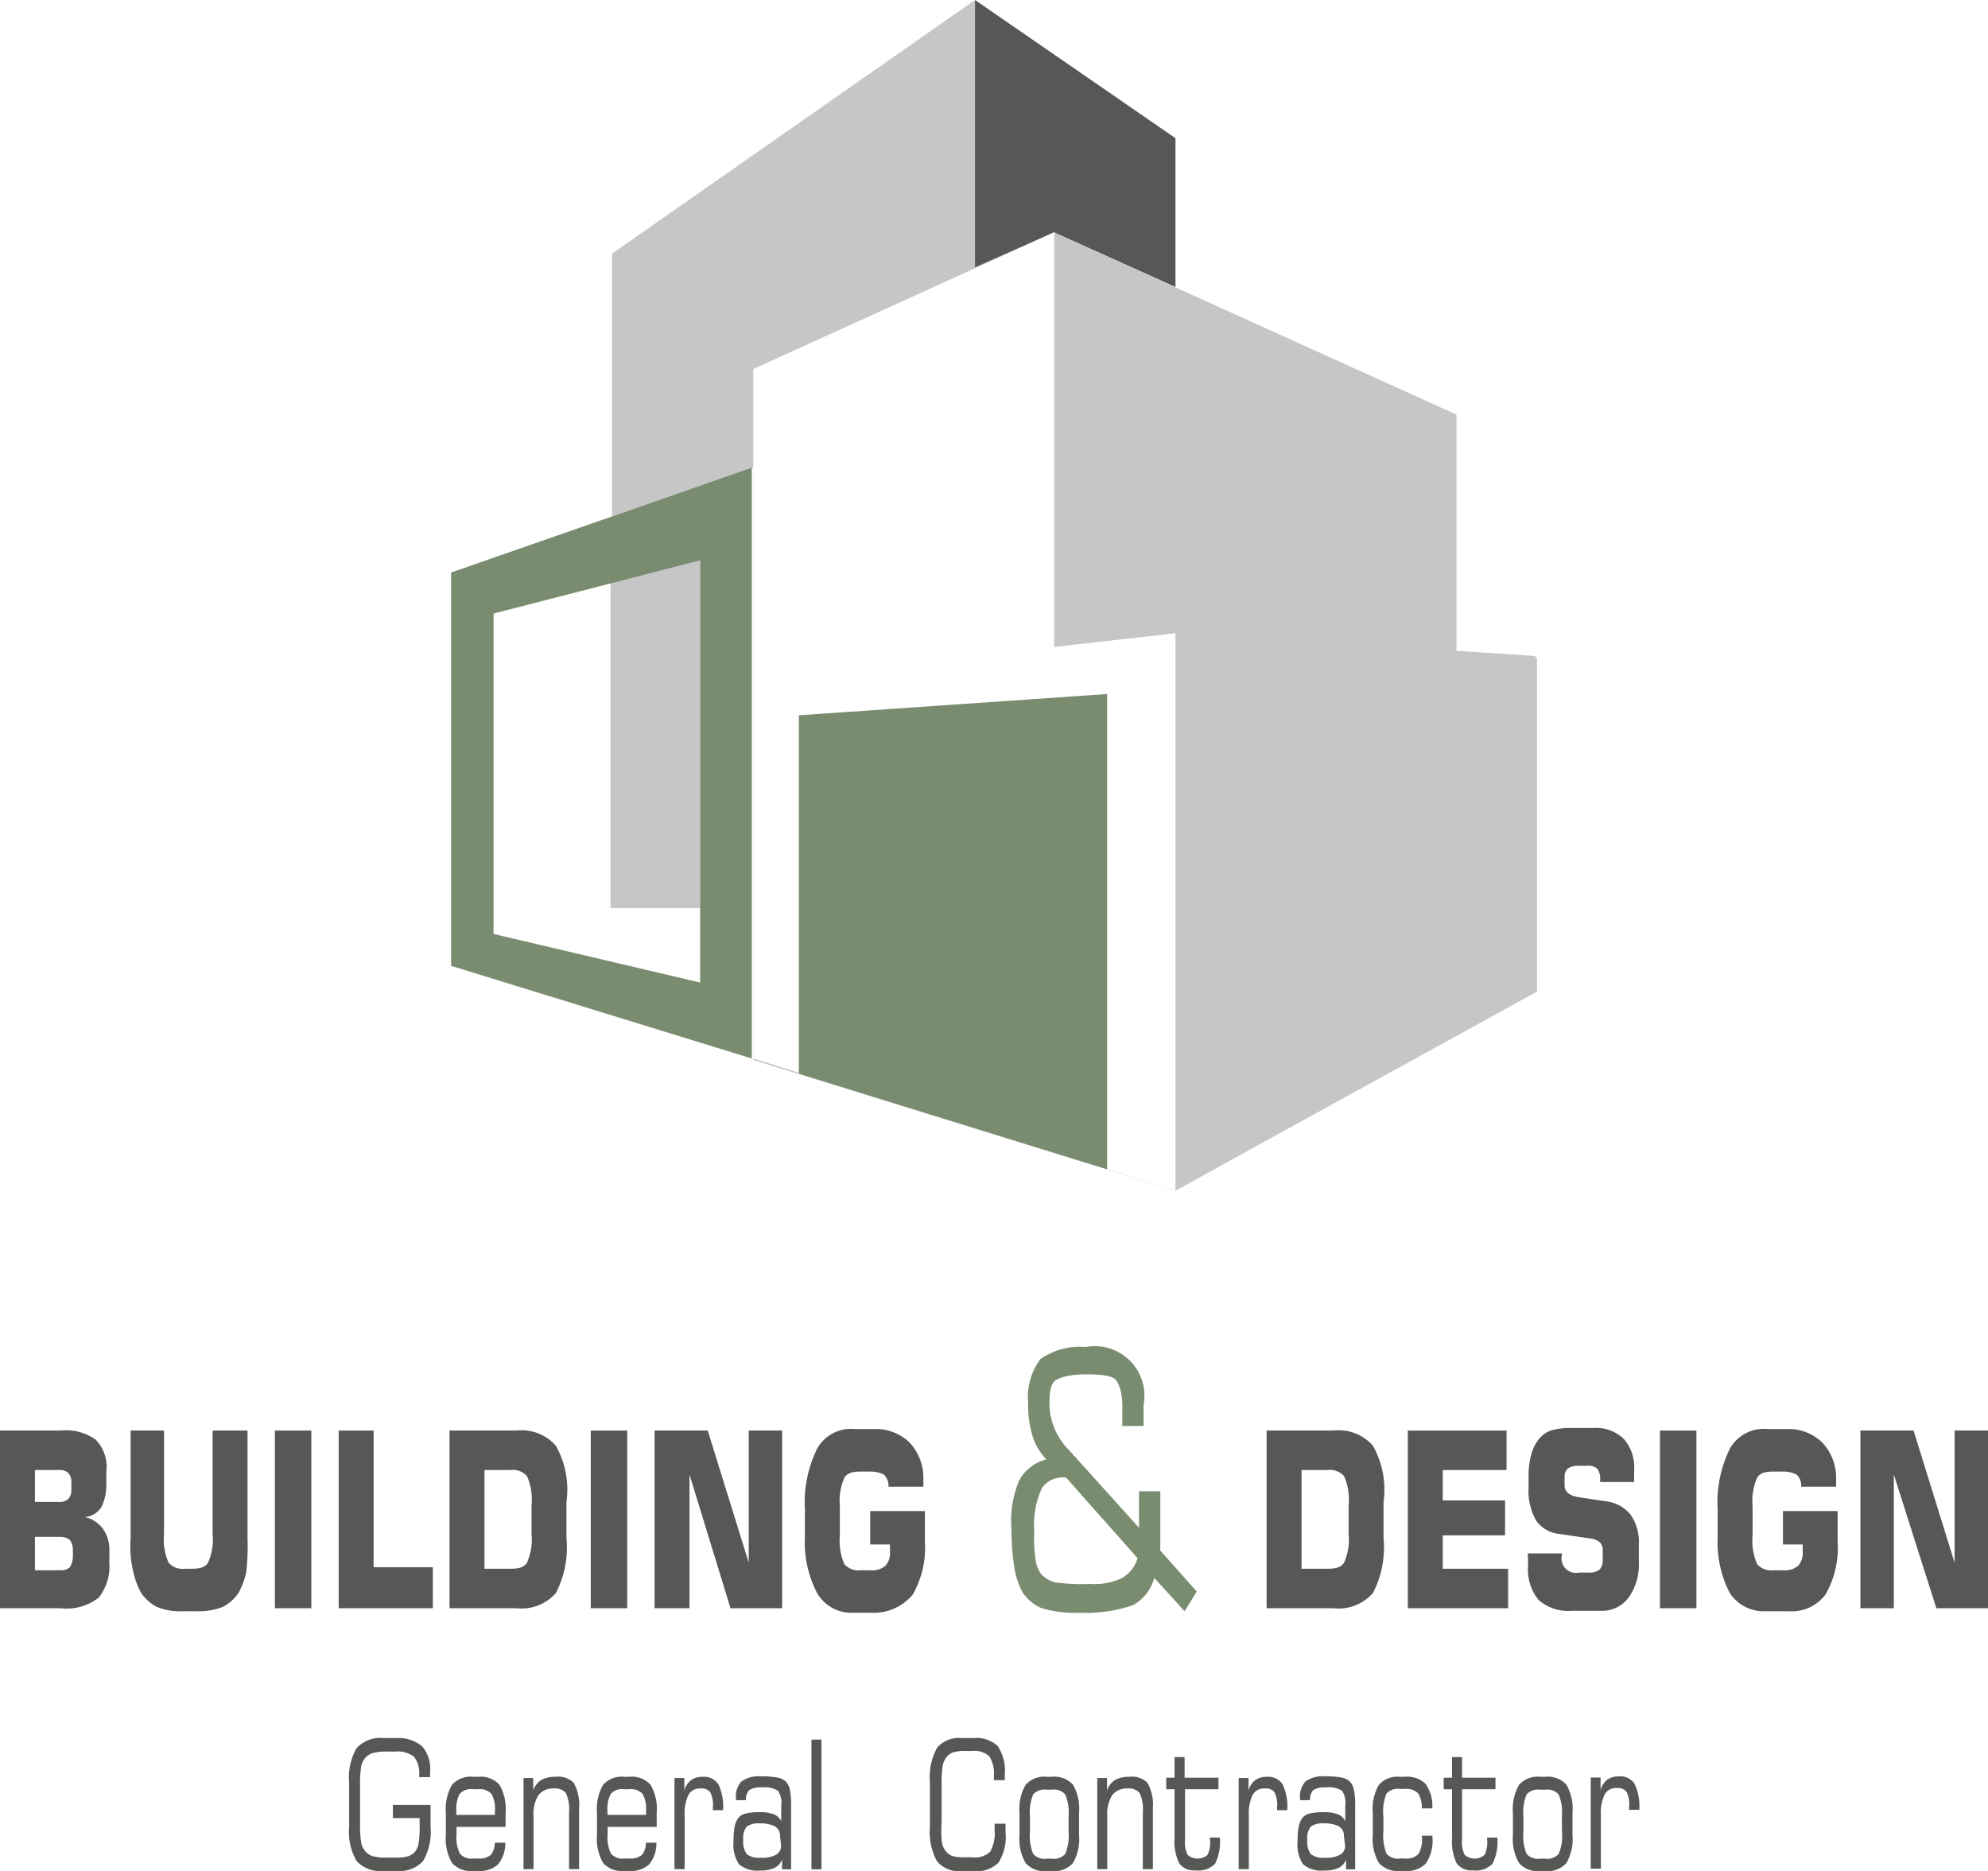 <svg id="a719c795-6e3a-4565-a6cf-71622a5d9f36" data-name="Livello 1" xmlns="http://www.w3.org/2000/svg" viewBox="0 0 130.9 123.2"><defs><style>.\39 a50a8fb-1952-4ddd-bcfd-4ccd2b3b72b3{fill:#c6c6c6;}.\35 7d5fbcc-edb8-4bb7-a623-7f3f1147060c,.\39 aced6d8-a2bd-4ad0-b24a-48feb88f6ca9{fill:#575756;}.\39 da887b3-bf42-413b-b02a-33125dfa3429{fill:#fff;}.b536e490-a80f-4661-a6c3-dda9e0d2e36f{fill:none;}.c81736ce-7bca-444b-8ffe-86585767bdea{fill:#798c70;}.\39 aced6d8-a2bd-4ad0-b24a-48feb88f6ca9{fill-rule:evenodd;}</style></defs><title>Tavola disegno 1</title><path class="9a50a8fb-1952-4ddd-bcfd-4ccd2b3b72b3" d="M46.1,59.8H40.2V38.4l5.9-1.5ZM64.2,0V17.6L49.5,24.3l19.8-9.1V42.5l8-.9,23.8,1.6v22L77.4,78.4,49.6,69.8v-39L40.3,34V16.7Z"/><polygon class="57d5fbcc-edb8-4bb7-a623-7f3f1147060c" points="77.4 18.9 77.4 9.1 64.2 0 64.2 17.6 69.4 15.3 77.4 18.9"/><polygon class="9a50a8fb-1952-4ddd-bcfd-4ccd2b3b72b3" points="77.4 41.7 77.4 78.4 101.2 65.3 101.2 43.3 77.4 41.7"/><polygon class="9a50a8fb-1952-4ddd-bcfd-4ccd2b3b72b3" points="69.4 15.3 69.4 42.6 77.4 41.7 77.5 41.7 95.9 42.9 95.9 27.3 69.4 15.3"/><polygon class="9da887b3-bf42-413b-b02a-33125dfa3429" points="69.4 15.3 69.4 42.6 77.4 41.7 77.4 78.4 49.6 69.7 49.6 24.3 69.4 15.3"/><polygon class="b536e490-a80f-4661-a6c3-dda9e0d2e36f" points="46.1 36.9 32.5 40.4 32.5 61.4 46.1 64.7 46.1 36.9"/><path class="c81736ce-7bca-444b-8ffe-86585767bdea" d="M29.7,63.6l19.8,6.1V30.8L29.7,37.7Zm2.8-23.2,13.6-3.5V64.7L32.5,61.5Z"/><polygon class="c81736ce-7bca-444b-8ffe-86585767bdea" points="52.6 47.1 52.6 70.7 72.9 77 72.9 45.7 52.6 47.1"/><path class="c81736ce-7bca-444b-8ffe-86585767bdea" d="M76.4,101.3V98.2H75v2.4l-4.6-5.1-.1-.1a4.41,4.41,0,0,1-1.2-3c0-.8.1-1.3.4-1.5s.9-.4,2-.4,1.8.1,2,.4.4.8.4,1.7v1.3h1.4V92.5a3.26,3.26,0,0,0-3.8-3.8,4.49,4.49,0,0,0-3,.8,4.19,4.19,0,0,0-.8,2.9,6.87,6.87,0,0,0,.3,2.2,3.77,3.77,0,0,0,.9,1.5,2.83,2.83,0,0,0-1.8,1.4,6.9,6.9,0,0,0-.5,3.2,16.12,16.12,0,0,0,.2,2.6,5.27,5.27,0,0,0,.5,1.5,2.76,2.76,0,0,0,1.3,1.1,7.65,7.65,0,0,0,2.5.3,9.59,9.59,0,0,0,3.5-.5,2.89,2.89,0,0,0,1.4-1.8l2,2.2.8-1.3-2.4-2.7Zm-2.5,2.6a4.14,4.14,0,0,1-2.1.4,12.89,12.89,0,0,1-2.3-.1,1.93,1.93,0,0,1-.9-.5,1.88,1.88,0,0,1-.4-.9,10.36,10.36,0,0,1-.1-2,5.75,5.75,0,0,1,.5-2.8,1.65,1.65,0,0,1,1.6-.7l4.7,5.3A2.21,2.21,0,0,1,73.9,103.9Z"/><rect class="57d5fbcc-edb8-4bb7-a623-7f3f1147060c" x="109.3" y="94.2" width="2.4" height="11.7"/><path class="57d5fbcc-edb8-4bb7-a623-7f3f1147060c" d="M116.2,106.1h1.6a2.78,2.78,0,0,0,2.4-1.1,6.22,6.22,0,0,0,.8-3.5v-2h-3.6v2.2h1.3v.5a1.22,1.22,0,0,1-.3.9,1.33,1.33,0,0,1-1,.3h-.6a1.25,1.25,0,0,1-1.1-.4,3.82,3.82,0,0,1-.3-1.9V99.2a3.82,3.82,0,0,1,.3-1.9c.2-.3.5-.4,1.1-.4h.6a2,2,0,0,1,.9.2,1,1,0,0,1,.3.8h2.3v-.5A3.41,3.41,0,0,0,120,95a3.17,3.17,0,0,0-2.3-.9h-1.3a2.56,2.56,0,0,0-2.5,1.3,8,8,0,0,0-.8,4v1.8a7.26,7.26,0,0,0,.8,3.7A2.68,2.68,0,0,0,116.2,106.1Z"/><polygon class="57d5fbcc-edb8-4bb7-a623-7f3f1147060c" points="130.9 105.9 130.9 94.2 128.7 94.2 128.7 102.9 126 94.2 122.5 94.2 122.5 105.9 124.7 105.9 124.7 97.1 127.5 105.9 130.9 105.9"/><path class="57d5fbcc-edb8-4bb7-a623-7f3f1147060c" d="M90.4,95.2a3,3,0,0,0-2.6-1H83.4v11.7h4.4a3,3,0,0,0,2.6-1,6.5,6.5,0,0,0,.7-3.6V98.9A5.89,5.89,0,0,0,90.4,95.2ZM88.8,101a3.82,3.82,0,0,1-.3,1.9c-.2.3-.5.4-1.1.4H85.7V96.8h1.7a1.25,1.25,0,0,1,1.1.4,3.82,3.82,0,0,1,.3,1.9Z"/><polygon class="57d5fbcc-edb8-4bb7-a623-7f3f1147060c" points="99.3 103.3 95 103.3 95 101.1 99.1 101.1 99.1 98.8 95 98.8 95 96.8 99.2 96.8 99.2 94.2 92.7 94.2 92.7 105.9 99.3 105.9 99.3 103.3"/><path class="57d5fbcc-edb8-4bb7-a623-7f3f1147060c" d="M60.1,105a6.22,6.22,0,0,0,.8-3.5v-2H57.3v2.2h1.3v.5a1.22,1.22,0,0,1-.3.9,1.33,1.33,0,0,1-1,.3h-.6a1.25,1.25,0,0,1-1.1-.4,3.82,3.82,0,0,1-.3-1.9V99.2a3.82,3.82,0,0,1,.3-1.9c.2-.3.5-.4,1.1-.4h.6a2,2,0,0,1,.9.2,1,1,0,0,1,.3.8h2.3v-.5a3.41,3.41,0,0,0-.9-2.4,3.17,3.17,0,0,0-2.3-.9H56.3a2.56,2.56,0,0,0-2.5,1.3,8,8,0,0,0-.8,4v1.8a7.26,7.26,0,0,0,.8,3.7,2.61,2.61,0,0,0,2.2,1.3h1.6A3.34,3.34,0,0,0,60.1,105Z"/><rect class="57d5fbcc-edb8-4bb7-a623-7f3f1147060c" x="38.9" y="94.2" width="2.4" height="11.7"/><polygon class="57d5fbcc-edb8-4bb7-a623-7f3f1147060c" points="49.3 102.9 46.6 94.2 43.1 94.2 43.1 105.9 45.4 105.9 45.4 97.1 48.1 105.9 51.5 105.9 51.5 94.2 49.3 94.2 49.3 102.9"/><rect class="57d5fbcc-edb8-4bb7-a623-7f3f1147060c" x="18.1" y="94.2" width="2.4" height="11.7"/><path class="57d5fbcc-edb8-4bb7-a623-7f3f1147060c" d="M14,101a3.82,3.82,0,0,1-.3,1.9c-.2.3-.5.4-1.1.4h-.4a1.25,1.25,0,0,1-1.1-.4,3.82,3.82,0,0,1-.3-1.9V94.2H8.6v7.1a7.19,7.19,0,0,0,.2,2.3,5,5,0,0,0,.5,1.3,2.84,2.84,0,0,0,1,.9,4,4,0,0,0,1.7.3h1a4.31,4.31,0,0,0,1.7-.3,2.84,2.84,0,0,0,1-.9,5,5,0,0,0,.5-1.3,14.17,14.17,0,0,0,.1-2.3V94.2H14Z"/><polygon class="57d5fbcc-edb8-4bb7-a623-7f3f1147060c" points="24.6 94.2 22.3 94.2 22.3 105.9 28.5 105.9 28.5 103.2 24.6 103.2 24.6 94.2"/><path class="57d5fbcc-edb8-4bb7-a623-7f3f1147060c" d="M6.8,100.7a2,2,0,0,0-1.2-.8,1.44,1.44,0,0,0,1.1-.7A3.34,3.34,0,0,0,7,97.7v-.8a2.54,2.54,0,0,0-.7-2.1A3.34,3.34,0,0,0,4,94.2H0v11.7H4a3.4,3.4,0,0,0,2.5-.7,3.3,3.3,0,0,0,.7-2.3v-.7A2.41,2.41,0,0,0,6.8,100.7ZM2.3,96.8H4a.76.76,0,0,1,.5.2.85.85,0,0,1,.2.6v.5a.85.85,0,0,1-.2.6.76.76,0,0,1-.5.2H2.3Zm2.5,5.7a1.45,1.45,0,0,1-.2.7.85.85,0,0,1-.6.2H2.3v-2.2H4a1.07,1.07,0,0,1,.6.2,1.17,1.17,0,0,1,.2.7Z"/><path class="57d5fbcc-edb8-4bb7-a623-7f3f1147060c" d="M36.6,95.2a3,3,0,0,0-2.6-1H29.6v11.7H34a3,3,0,0,0,2.6-1,6.5,6.5,0,0,0,.7-3.6V98.9A5.89,5.89,0,0,0,36.6,95.2ZM35,101a3.82,3.82,0,0,1-.3,1.9c-.2.3-.5.4-1.1.4H31.9V96.8h1.7a1.25,1.25,0,0,1,1.1.4,3.82,3.82,0,0,1,.3,1.9Z"/><path class="9aced6d8-a2bd-4ad0-b24a-48feb88f6ca9" d="M100.6,102.29h2.24v.12a.95.95,0,0,0,1.14,1.14h.59a1.11,1.11,0,0,0,.75-.19.89.89,0,0,0,.21-.68v-.51a.85.85,0,0,0-.17-.6,1.4,1.4,0,0,0-.77-.28l-1.9-.28a2.12,2.12,0,0,1-1.55-.89,4,4,0,0,1-.49-2.19V97.2a5.08,5.08,0,0,1,.19-1.47,2.7,2.7,0,0,1,.56-1.05,1.71,1.71,0,0,1,.77-.5,4.67,4.67,0,0,1,1.34-.15h1.4a2.66,2.66,0,0,1,2,.71,2.82,2.82,0,0,1,.69,2.05v.8h-2.24v-.13a1.12,1.12,0,0,0-.18-.74.87.87,0,0,0-.67-.2H104a1.22,1.22,0,0,0-.77.18.77.77,0,0,0-.21.61v.49c0,.43.31.69.94.79l1.73.26a2.5,2.5,0,0,1,1.67.88,3.16,3.16,0,0,1,.55,2v1.13a3.73,3.73,0,0,1-.67,2.33,2.17,2.17,0,0,1-1.81.88h-1.9a3,3,0,0,1-2.22-.71,3.15,3.15,0,0,1-.69-2.26Z"/><path class="57d5fbcc-edb8-4bb7-a623-7f3f1147060c" d="M107.62,117.45a1.11,1.11,0,0,0-1-.48,1.3,1.3,0,0,0-.79.22,1.27,1.27,0,0,0-.44.69v-.83h-.65v6h.67v-3.51a2.88,2.88,0,0,1,.25-1.38.85.85,0,0,1,.8-.42.72.72,0,0,1,.64.25,1.89,1.89,0,0,1,.17,1v.18h.67v0A3.43,3.43,0,0,0,107.62,117.45Z"/><path class="57d5fbcc-edb8-4bb7-a623-7f3f1147060c" d="M101.73,117h-.31a1.64,1.64,0,0,0-1.4.53,3.2,3.2,0,0,0-.4,1.86v1.44a3.18,3.18,0,0,0,.4,1.85,1.66,1.66,0,0,0,1.41.53h.31a1.66,1.66,0,0,0,1.4-.53,3.19,3.19,0,0,0,.4-1.86v-1.44a3.18,3.18,0,0,0-.4-1.86A1.66,1.66,0,0,0,101.73,117Zm1.12,3.62a3.05,3.05,0,0,1-.22,1.46,1,1,0,0,1-.9.31h-.31a1,1,0,0,1-.9-.31,3.11,3.11,0,0,1-.21-1.46v-1a3.11,3.11,0,0,1,.21-1.46,1,1,0,0,1,.9-.31h.31a1,1,0,0,1,.9.31,3,3,0,0,1,.21,1.45Z"/><path class="57d5fbcc-edb8-4bb7-a623-7f3f1147060c" d="M97.92,121.14a1.91,1.91,0,0,1-.17,1,1,1,0,0,1-1.31,0,1.88,1.88,0,0,1-.17-1v-3.32h2.2v-.76h-2.2v-1.36h-.66v1.36h-.55v.76h.55V121a3.38,3.38,0,0,0,.3,1.69,1.18,1.18,0,0,0,1.07.47,1.52,1.52,0,0,0,1.3-.44,3.24,3.24,0,0,0,.31-1.72V121h-.67Z"/><path class="57d5fbcc-edb8-4bb7-a623-7f3f1147060c" d="M91.29,118.11a1,1,0,0,1,.9-.31h.31a1.09,1.09,0,0,1,.87.28,1.73,1.73,0,0,1,.25,1h.69a2.53,2.53,0,0,0-.44-1.61A1.72,1.72,0,0,0,92.5,117h-.31a1.65,1.65,0,0,0-1.4.53,3.21,3.21,0,0,0-.4,1.86v1.43a3.19,3.19,0,0,0,.4,1.85,1.66,1.66,0,0,0,1.41.53h.31a1.7,1.7,0,0,0,1.39-.51,2.69,2.69,0,0,0,.42-1.69v-.12h-.69v.1a1.87,1.87,0,0,1-.23,1.1,1.07,1.07,0,0,1-.89.3h-.31a1,1,0,0,1-.9-.31,3.12,3.12,0,0,1-.21-1.46v-1A3.11,3.11,0,0,1,91.29,118.11Z"/><path class="57d5fbcc-edb8-4bb7-a623-7f3f1147060c" d="M88.88,117.31a1.08,1.08,0,0,0-.55-.26,5.51,5.51,0,0,0-1.08-.08,1.94,1.94,0,0,0-1.28.33,1.41,1.41,0,0,0-.37,1.1v.14h.66a.86.86,0,0,1,.21-.66,1.35,1.35,0,0,1,.83-.18,1.67,1.67,0,0,1,1.07.22,1.47,1.47,0,0,1,.21,1v1a.93.93,0,0,0-.48-.45,2.49,2.49,0,0,0-.93-.14,3.91,3.91,0,0,0-.9.08.89.89,0,0,0-.48.26,1.3,1.3,0,0,0-.27.58,4.69,4.69,0,0,0-.08,1,2.34,2.34,0,0,0,.36,1.51,1.86,1.86,0,0,0,1.41.41,2.07,2.07,0,0,0,.93-.17,1,1,0,0,0,.49-.55l0,.64h.6v-4.23a4.62,4.62,0,0,0-.08-1A1.15,1.15,0,0,0,88.88,117.31Zm-.31,4.24a.65.65,0,0,1-.33.58,1.86,1.86,0,0,1-1,.2,1.32,1.32,0,0,1-.93-.24,1.39,1.39,0,0,1-.23-.95,1.21,1.21,0,0,1,.22-.85,1.25,1.25,0,0,1,.87-.22,2,2,0,0,1,1,.2.69.69,0,0,1,.32.63Z"/><path class="57d5fbcc-edb8-4bb7-a623-7f3f1147060c" d="M83.44,117a1.3,1.3,0,0,0-.79.22,1.26,1.26,0,0,0-.44.69v-.83h-.65v6h.67v-3.51a2.88,2.88,0,0,1,.25-1.38.85.85,0,0,1,.8-.42.72.72,0,0,1,.64.25,1.9,1.9,0,0,1,.17,1v.18h.67v0a3.43,3.43,0,0,0-.3-1.69A1.11,1.11,0,0,0,83.44,117Z"/><path class="57d5fbcc-edb8-4bb7-a623-7f3f1147060c" d="M79.68,121.14a1.92,1.92,0,0,1-.17,1,1,1,0,0,1-1.31,0,1.88,1.88,0,0,1-.17-1v-3.32h2.2v-.76H78v-1.36h-.66v1.36h-.55v.76h.55V121a3.38,3.38,0,0,0,.3,1.69,1.18,1.18,0,0,0,1.07.47,1.52,1.52,0,0,0,1.3-.44,3.23,3.23,0,0,0,.31-1.72V121h-.67Z"/><path class="57d5fbcc-edb8-4bb7-a623-7f3f1147060c" d="M74.35,117a1.78,1.78,0,0,0-.94.22,1.26,1.26,0,0,0-.52.69v-.83h-.64v6h.66v-3.51a2.3,2.3,0,0,1,.33-1.37,1.21,1.21,0,0,1,1-.43.92.92,0,0,1,.8.3,2.47,2.47,0,0,1,.21,1.24v3.77h.66v-4a3,3,0,0,0-.35-1.68A1.44,1.44,0,0,0,74.35,117Z"/><path class="57d5fbcc-edb8-4bb7-a623-7f3f1147060c" d="M69.24,117h-.31a1.64,1.64,0,0,0-1.4.53,3.2,3.2,0,0,0-.4,1.86v1.44a3.18,3.18,0,0,0,.4,1.85,1.66,1.66,0,0,0,1.41.53h.31a1.66,1.66,0,0,0,1.4-.53,3.19,3.19,0,0,0,.4-1.86v-1.44a3.18,3.18,0,0,0-.4-1.86A1.66,1.66,0,0,0,69.24,117Zm1.12,3.62a3.05,3.05,0,0,1-.22,1.46,1,1,0,0,1-.9.31h-.31a1,1,0,0,1-.9-.31,3.12,3.12,0,0,1-.21-1.46v-1a3.1,3.1,0,0,1,.21-1.46,1,1,0,0,1,.9-.31h.31a1,1,0,0,1,.9.31,3,3,0,0,1,.22,1.45Z"/><path class="57d5fbcc-edb8-4bb7-a623-7f3f1147060c" d="M64.09,114.45h-.74a1.9,1.9,0,0,0-1.65.64,4.08,4.08,0,0,0-.47,2.29v2.9a4.08,4.08,0,0,0,.47,2.29,1.9,1.9,0,0,0,1.65.64h.74a2.05,2.05,0,0,0,1.66-.56,3.2,3.2,0,0,0,.46-2v-.56h-.72s0,.1,0,.16,0,.14,0,.25a2.49,2.49,0,0,1-.29,1.43,1.43,1.43,0,0,1-1.17.37h-.49a2.66,2.66,0,0,1-.85-.09,1,1,0,0,1-.42-.32,1.31,1.31,0,0,1-.25-.57A7.81,7.81,0,0,1,62,120v-2.43a7.81,7.81,0,0,1,.07-1.29,1.31,1.31,0,0,1,.25-.57,1,1,0,0,1,.44-.32,2.71,2.71,0,0,1,.84-.09H64a1.45,1.45,0,0,1,1.15.36,2.16,2.16,0,0,1,.29,1.32v.24h.72v-.37a2.92,2.92,0,0,0-.47-1.88A2.07,2.07,0,0,0,64.09,114.45Z"/><rect class="57d5fbcc-edb8-4bb7-a623-7f3f1147060c" x="53.43" y="114.55" width="0.66" height="8.54"/><path class="57d5fbcc-edb8-4bb7-a623-7f3f1147060c" d="M51.74,117.31a1.08,1.08,0,0,0-.55-.26,5.51,5.51,0,0,0-1.08-.08,1.94,1.94,0,0,0-1.28.33,1.41,1.41,0,0,0-.37,1.1v.14h.66a.86.86,0,0,1,.21-.66,1.35,1.35,0,0,1,.83-.18,1.67,1.67,0,0,1,1.07.22,1.47,1.47,0,0,1,.21,1v1a.93.93,0,0,0-.48-.45,2.49,2.49,0,0,0-.93-.14,3.91,3.91,0,0,0-.9.08.89.89,0,0,0-.48.26,1.3,1.3,0,0,0-.27.58,4.69,4.69,0,0,0-.08,1,2.34,2.34,0,0,0,.36,1.51,1.86,1.86,0,0,0,1.41.41A2.07,2.07,0,0,0,51,123a1,1,0,0,0,.49-.55l0,.64h.6v-4.23a4.57,4.57,0,0,0-.08-1A1.14,1.14,0,0,0,51.74,117.31Zm-.31,4.24a.65.65,0,0,1-.33.58,1.86,1.86,0,0,1-1,.2,1.32,1.32,0,0,1-.93-.24,1.4,1.4,0,0,1-.23-.95,1.21,1.21,0,0,1,.22-.85,1.25,1.25,0,0,1,.87-.22,2,2,0,0,1,1,.2.69.69,0,0,1,.33.63Z"/><path class="57d5fbcc-edb8-4bb7-a623-7f3f1147060c" d="M46.29,117a1.3,1.3,0,0,0-.79.22,1.26,1.26,0,0,0-.44.69v-.83h-.65v6h.67v-3.51a2.88,2.88,0,0,1,.25-1.38.85.85,0,0,1,.8-.42.72.72,0,0,1,.64.25,1.9,1.9,0,0,1,.17,1v.18h.67v0a3.43,3.43,0,0,0-.3-1.69A1.11,1.11,0,0,0,46.29,117Z"/><path class="57d5fbcc-edb8-4bb7-a623-7f3f1147060c" d="M41.42,117h-.31a1.64,1.64,0,0,0-1.4.53,3.2,3.2,0,0,0-.4,1.86v1.43a3.19,3.19,0,0,0,.4,1.85,1.66,1.66,0,0,0,1.41.53h.31a1.76,1.76,0,0,0,1.32-.44,2.17,2.17,0,0,0,.47-1.42h-.69a1.24,1.24,0,0,1-.27.81,1.17,1.17,0,0,1-.83.23h-.31a1,1,0,0,1-.89-.32,2.39,2.39,0,0,1-.22-1.25c0-.13,0-.24,0-.31s0-.14,0-.2h3.23v-.91a3.19,3.19,0,0,0-.4-1.86A1.66,1.66,0,0,0,41.42,117Zm1.12,2.51H40v-.24a2.11,2.11,0,0,1,.22-1.15,1,1,0,0,1,.89-.3h.31a1.07,1.07,0,0,1,.89.3,2.08,2.08,0,0,1,.23,1.15Z"/><path class="57d5fbcc-edb8-4bb7-a623-7f3f1147060c" d="M36.57,117a1.78,1.78,0,0,0-.94.22,1.26,1.26,0,0,0-.52.69v-.83h-.64v6h.66v-3.51a2.3,2.3,0,0,1,.33-1.37,1.21,1.21,0,0,1,1-.43.92.92,0,0,1,.8.3,2.47,2.47,0,0,1,.21,1.24v3.77h.66v-4a3,3,0,0,0-.35-1.68A1.44,1.44,0,0,0,36.57,117Z"/><path class="57d5fbcc-edb8-4bb7-a623-7f3f1147060c" d="M31.47,117h-.31a1.65,1.65,0,0,0-1.4.53,3.2,3.2,0,0,0-.4,1.86v1.43a3.19,3.19,0,0,0,.4,1.85,1.66,1.66,0,0,0,1.41.53h.31a1.76,1.76,0,0,0,1.32-.44,2.17,2.17,0,0,0,.47-1.42h-.69a1.24,1.24,0,0,1-.27.81,1.18,1.18,0,0,1-.83.23h-.31a1,1,0,0,1-.89-.32,2.4,2.4,0,0,1-.22-1.25c0-.13,0-.24,0-.31s0-.14,0-.2h3.23v-.91a3.19,3.19,0,0,0-.4-1.86A1.66,1.66,0,0,0,31.47,117Zm1.12,2.51H30.05v-.24a2.11,2.11,0,0,1,.22-1.15,1,1,0,0,1,.89-.3h.31a1.07,1.07,0,0,1,.89.3,2.07,2.07,0,0,1,.23,1.15Z"/><path class="57d5fbcc-edb8-4bb7-a623-7f3f1147060c" d="M26.07,114.45h-.8a2.13,2.13,0,0,0-1.78.65,3.83,3.83,0,0,0-.5,2.28v2.9a3.83,3.83,0,0,0,.5,2.28,2.14,2.14,0,0,0,1.78.64h.8a2.14,2.14,0,0,0,1.78-.64,3.83,3.83,0,0,0,.5-2.28v-1.43H25.87v.87h1.76v.53a6.61,6.61,0,0,1-.07,1.16,1.17,1.17,0,0,1-.24.53,1,1,0,0,1-.43.29,3,3,0,0,1-.86.09h-.56a3.19,3.19,0,0,1-.95-.1,1.12,1.12,0,0,1-.48-.33,1.23,1.23,0,0,1-.26-.57,7.27,7.27,0,0,1-.07-1.27v-2.43a7.32,7.32,0,0,1,.07-1.28,1.23,1.23,0,0,1,.26-.57,1.11,1.11,0,0,1,.49-.33,3.2,3.2,0,0,1,.94-.1H26a1.76,1.76,0,0,1,1.27.35,1.77,1.77,0,0,1,.33,1.23v.1h.72v-.36A2.24,2.24,0,0,0,27.8,115,2.41,2.41,0,0,0,26.07,114.45Z"/></svg>